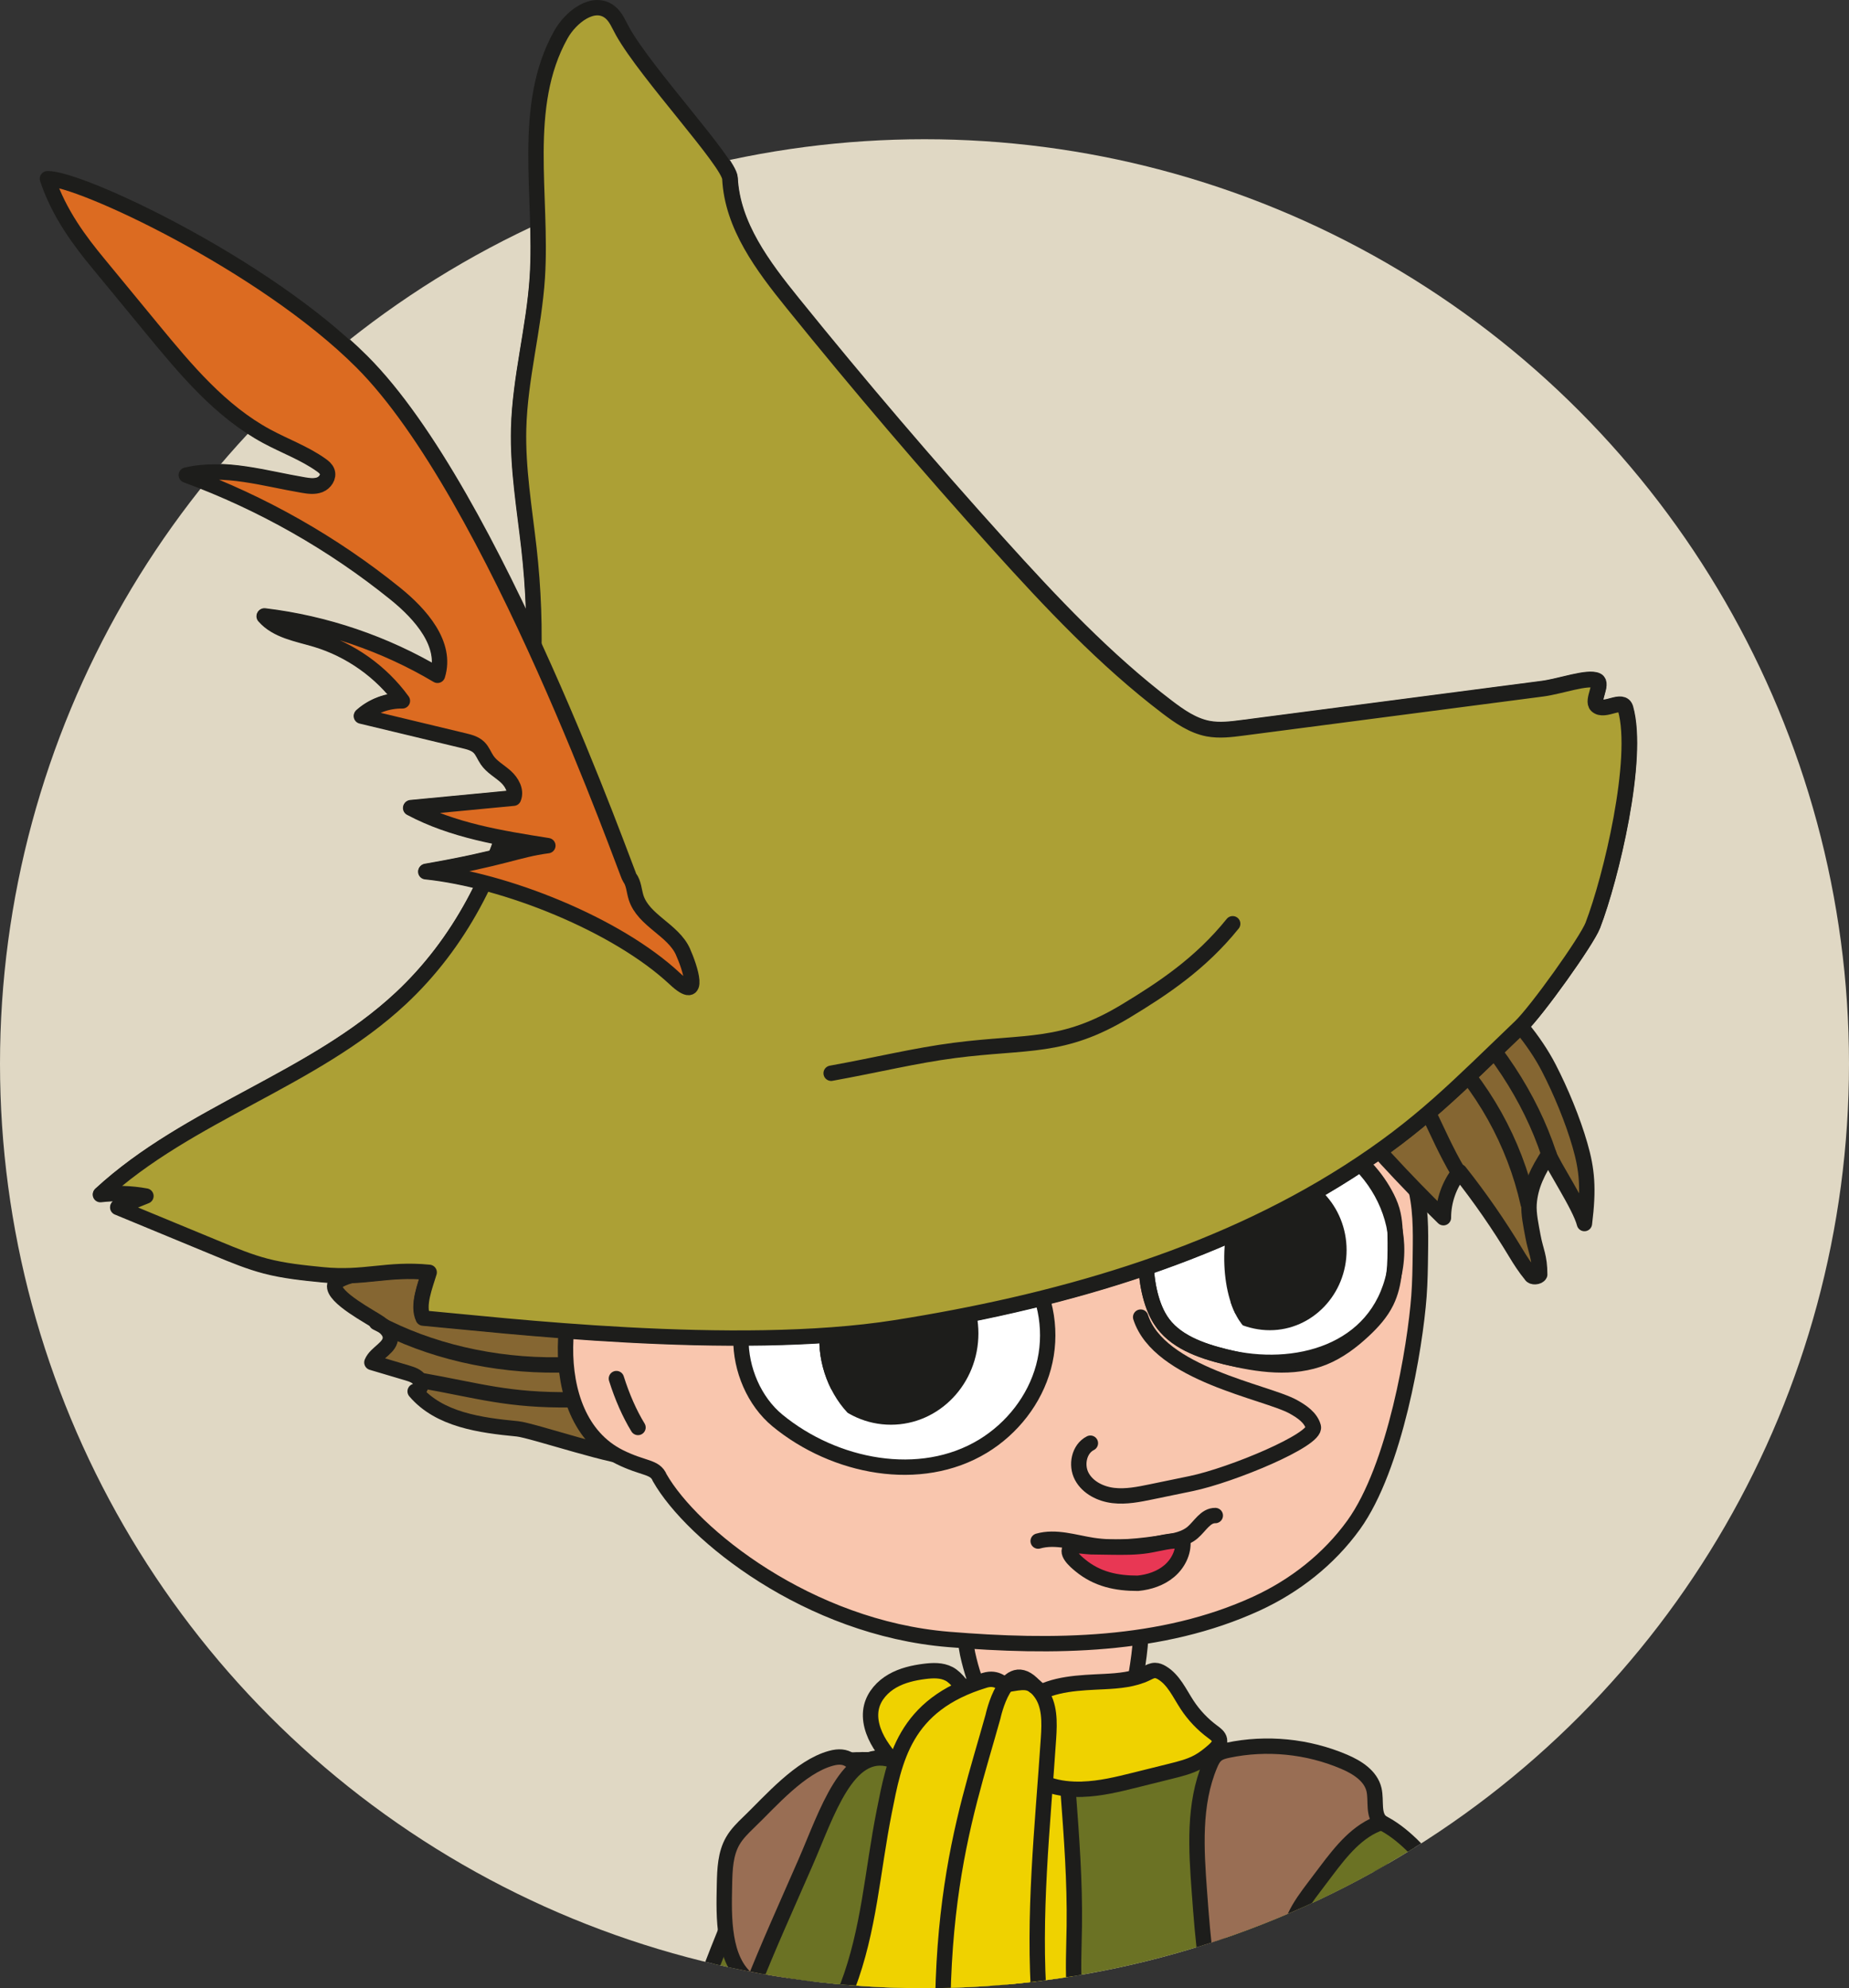 <?xml version="1.0" encoding="UTF-8"?>
<svg xmlns="http://www.w3.org/2000/svg" xmlns:xlink="http://www.w3.org/1999/xlink" id="b" viewBox="0 0 430.78 463.22">
  <rect x="0" y="0" width="430.78" height="463.22" fill="#333333" stroke="none"/>
  <defs>
    <style>.g{fill:#fff;}.h{clip-path:url(#e);}.h,.i,.j,.k,.l,.m{fill:none;}.n{fill:#aca035;}.o{fill:#f9c6ae;}.p{fill:#efd200;}.i{stroke-miterlimit:10;}.i,.m{stroke:#1d1d1b;stroke-width:3.58px;}.q{fill:#dc6b21;}.j{clip-path:url(#f);}.r{fill:#996e54;}.s{fill:#e83754;}.k{clip-path:url(#d);}.t{fill:#856632;}.u{fill:#e0d8c4;}.v{fill:#6b7224;}.m{stroke-linecap:round;stroke-linejoin:round;}.w{fill:#1d1d1b;}</style>
    <clipPath id="d">
      <circle class="l" cx="215.39" cy="247.83" r="215.39"></circle>
    </clipPath>
    <clipPath id="e">
      <path class="l" d="m201.89,295.47c-15.14,5.45-13.37,26.55-2.5,35.49,13.26,10.9,33.25,14.88,47.91,5.96,6.76-4.12,12.01-10.79,14.07-18.43,2.07-7.64.84-16.19-3.57-22.76-2.61-3.88-6.28-7.05-10.53-9-3.74-1.71-7.45-2.41-11.12-2.41-11.8,0-23.27,7.19-34.27,11.15"></path>
    </clipPath>
    <clipPath id="f">
      <path class="l" d="m313.55,262.42c-10.25.45-19.17,7.12-24.65,15.52-4.76,7.31-4.94,22.18-.31,29.53,3.19,5.06,9.38,7.22,15.19,8.65,16.18,4,35.36-.99,39.28-19.4,3.7-17.4-10.9-34.34-28.33-34.34-.39,0-.78,0-1.18.03"></path>
    </clipPath>
  </defs>
  <g id="c">
    <circle class="u" cx="215.39" cy="247.83" r="215.39"></circle>
    <g class="k">
      <path class="t" d="m88.47,308.31c1.14.8,2.38,1.79,2.48,3.18.16,2.52-3.36,3.61-4.31,5.94,2.75.82,5.5,1.63,8.25,2.45,1.1.33,2.3.72,2.91,1.7.61.97.06,2.64-1.08,2.58,5.62,6.62,15.18,7.91,23.83,8.74,3.46.33,24,7.32,27.38,6.54,3.67-.84,21.71-1.59,24.38-3.3,1.08-.7-20.99-15.06-21.03-16.35-.02-.66-.37-1.25-.73-1.8-9.24-14.26-25.11-19.3-40.89-22.79-6.54-1.45-12.42-.96-18.97.35-2.29.46-12.17,1.39-12.7,3.87-.6,2.82,8.59,7.54,10.48,8.88"></path>
      <path class="m" d="m88.47,308.31c1.14.8,2.38,1.79,2.48,3.18.16,2.52-3.36,3.61-4.31,5.94,2.75.82,5.5,1.63,8.25,2.45,1.1.33,2.3.72,2.91,1.7.61.97.06,2.64-1.08,2.58,5.62,6.62,15.18,7.91,23.83,8.74,3.46.33,24,7.32,27.38,6.54,3.67-.84,21.71-1.59,24.38-3.3,1.08-.7-20.99-15.06-21.03-16.35-.02-.66-.37-1.25-.73-1.8-9.24-14.26-25.11-19.3-40.89-22.79-6.54-1.45-12.42-.96-18.97.35-2.29.46-12.17,1.39-12.7,3.87-.6,2.82,8.59,7.54,10.48,8.88Z"></path>
      <path class="v" d="m200.81,410.01c-1.75,0-3.52.04-5.22.46-5.66,1.39-9.5,6.53-12.58,11.49-2,3.23-3.88,6.53-5.64,9.89-6.11,11.66-10.73,24.02-15.35,36.34-.78,2.08-1.56,4.17-2.34,6.25-1.54,4.12-3.13,8.33-5.94,11.71-1.21,1.46-2.66,2.78-3.37,4.54-.6,1.48-.62,3.11-.95,4.67-1.25,6.06-6.76,10.22-9.74,15.64-.89,1.63-1.56,3.38-2.55,4.95-1.03,1.66-2.39,3.08-3.74,4.5-6.48,6.81-12.96,13.61-19.45,20.42-2.51,2.64-5.05,5.3-8.08,7.31-1.06.71-2.17,1.33-3.24,2.03-1.02.67-1.99,1.42-2.99,2.12-4.83,3.37-10.42,5.63-16.24,6.56-.9.14-1.86.28-2.56.87-1.88,1.6-.27,4.7,1.64,6.27,4.22,3.45,9.81,5.17,15.25,4.7,1.63,4.54,3.25,9.09,4.88,13.63.52,1.45,1.08,2.96,2.21,4,2.09,1.93,5.32,1.64,8.17,1.53,4.54-.18,9.08.41,13.62.37,13.06-.1,25.67-5.38,36.38-12.84,10.71-7.46,19.75-17.05,28.49-26.75,4.84-5.37,9.63-10.82,13.72-16.79,8.61-12.56,13.89-27.04,19.08-41.35,4.57-12.6,9.18-25.33,10.89-38.62.82-6.36.96-12.81.43-19.21-.35-4.29-.24-12.26-2.71-15.9-5.43-8-23.62-8.8-32.09-8.81"></path>
      <path class="m" d="m200.81,410.01c-1.75,0-3.52.04-5.22.46-5.66,1.39-9.5,6.53-12.58,11.49-2,3.23-3.88,6.53-5.64,9.89-6.11,11.66-10.73,24.02-15.35,36.34-.78,2.08-1.56,4.17-2.34,6.25-1.54,4.12-3.13,8.33-5.94,11.71-1.21,1.46-2.66,2.78-3.37,4.54-.6,1.48-.62,3.11-.95,4.67-1.25,6.06-6.76,10.22-9.74,15.64-.89,1.63-1.56,3.38-2.55,4.95-1.03,1.66-2.39,3.08-3.74,4.5-6.48,6.81-12.96,13.61-19.45,20.42-2.51,2.64-5.05,5.3-8.08,7.31-1.06.71-2.17,1.33-3.24,2.03-1.02.67-1.99,1.42-2.99,2.12-4.83,3.37-10.42,5.63-16.24,6.56-.9.14-1.86.28-2.56.87-1.88,1.6-.27,4.7,1.64,6.27,4.22,3.45,9.81,5.17,15.25,4.7,1.63,4.54,3.25,9.09,4.88,13.63.52,1.45,1.08,2.96,2.21,4,2.09,1.93,5.32,1.64,8.17,1.53,4.54-.18,9.08.41,13.62.37,13.06-.1,25.67-5.38,36.38-12.84,10.71-7.46,19.75-17.05,28.49-26.75,4.84-5.37,9.63-10.82,13.72-16.79,8.61-12.56,13.89-27.04,19.08-41.35,4.57-12.6,9.18-25.33,10.89-38.62.82-6.36.96-12.81.43-19.21-.35-4.29-.24-12.26-2.71-15.9-5.43-8-23.62-8.8-32.09-8.81Z"></path>
      <path class="r" d="m174.45,424.55c-1.38,1.34-2.78,2.71-3.74,4.38-1.72,2.99-1.84,6.6-1.92,10.05-.09,4.13-.19,8.3.49,12.38.63,3.85,2.11,7.81,5.26,10.12,3.84,2.81,9.76,2.23,12.97-1.29,2.05-2.25,2.93-5.29,4.22-8.06,3.1-6.69,8.98-12.76,8.32-20.1-.16-1.75-.7-3.55-.17-5.22.4-1.27,1.36-2.28,2-3.44,1.62-2.95.67-6.67-.88-9.47-1.97-3.57-3.63-5.28-7.41-4.24-7.16,1.96-14,9.92-19.13,14.9"></path>
      <path class="i" d="m174.45,424.55c-1.38,1.34-2.78,2.71-3.74,4.38-1.72,2.99-1.84,6.6-1.92,10.05-.09,4.13-.19,8.3.49,12.38.63,3.85,2.11,7.81,5.26,10.12,3.84,2.81,9.76,2.23,12.97-1.29,2.05-2.25,2.93-5.29,4.22-8.06,3.1-6.69,8.98-12.76,8.32-20.1-.16-1.75-.7-3.55-.17-5.22.4-1.27,1.36-2.28,2-3.44,1.62-2.95.67-6.67-.88-9.47-1.97-3.57-3.63-5.28-7.41-4.24-7.16,1.96-14,9.92-19.13,14.9Z"></path>
      <path class="v" d="m207.67,410.01c-10.22-3.25-15.04,12.57-20.02,23.97-4.29,9.83-8.56,19.2-12.5,29.17-4.16,10.52-8.33,21.11-10.69,32.17-2.31,10.87-2.85,22.08-5.52,32.86-4.71,19.01-15.79,35.71-26.21,52.3-16.32,25.98-31.49,52.69-45.52,79.97-2.77,5.39-9.51,12.61-7.19,18.21,1.71,4.13,9.85,5.85,14.14,7.07,4.3,1.23,8.82,1.29,13.26,1.79,11.91,1.36,23.42,6.03,32.9,13.36,2.09,1.62,4.14,3.39,6.59,4.37,5.93,2.37,13.51-1.14,15.53-7.21,0,5.34,6.43,7.91,11.65,9.06,2.88.64,5.77,1.27,8.65,1.91,6.54,1.44,14.53,7.37,20.76,9.83,3.19,1.26,6.35,2.62,9.65,3.55,5.37,1.51,10.99,1.85,16.56,2.18l14.83,2.48c10.16-.17,20.32-.34,30.48-.51,2.66-.04,5.43-.11,7.81-1.32,1.88-.96,3.76-2.66,5.8-2.08,1.01.29,1.77,1.09,2.69,1.58,3.09,1.65,6.72-.48,9.99-1.72,9.2-3.49,19.34.24,28.89,2.62,23.9,5.94,49.92,2.93,71.84-8.32.68-.35,1.4-.75,1.74-1.43.34-.69.22-1.51.09-2.27-.94-5.51-1.89-11.03-2.83-16.54,2.41,1.54,5.24,2.41,8.1,2.49,1.8-2.53,2.36-5.91,1.47-8.89,6,4.06,14.18,7.59,20.57,4.19,8.5-4.52,14.42-9.76,14.03-15.92-.18-2.76-6.77-5.76-8.53-7.9-30.06-36.5-63.52-70.18-99.82-100.47-9.62-8.03-20.19-17.11-21.65-29.56-1.58-13.42,8.11-25.73,8.99-39.22,1.11-17,2.26-78.98-11.74-88.68-22.69-15.72-51.97,8.9-78.1,0l-26.68-3.1Z"></path>
      <path class="m" d="m207.67,410.01c-10.22-3.25-15.04,12.57-20.02,23.97-4.29,9.83-8.56,19.2-12.5,29.17-4.16,10.52-8.33,21.11-10.69,32.17-2.31,10.87-2.85,22.08-5.52,32.86-4.71,19.01-15.79,35.71-26.21,52.3-16.32,25.98-31.49,52.69-45.52,79.97-2.77,5.39-9.51,12.61-7.19,18.21,1.71,4.13,9.85,5.85,14.14,7.07,4.3,1.23,8.82,1.29,13.26,1.79,11.91,1.36,23.42,6.03,32.9,13.36,2.09,1.62,4.14,3.39,6.59,4.37,5.93,2.37,13.51-1.14,15.53-7.21,0,5.34,6.43,7.91,11.65,9.06,2.88.64,5.77,1.27,8.65,1.91,6.54,1.44,14.53,7.37,20.76,9.83,3.19,1.26,6.35,2.62,9.65,3.55,5.37,1.51,10.99,1.85,16.56,2.18l14.83,2.48c10.16-.17,20.32-.34,30.48-.51,2.66-.04,5.43-.11,7.81-1.32,1.88-.96,3.76-2.66,5.8-2.08,1.01.29,1.77,1.09,2.69,1.58,3.09,1.65,6.72-.48,9.99-1.72,9.2-3.49,19.34.24,28.89,2.62,23.9,5.94,49.92,2.93,71.84-8.32.68-.35,1.4-.75,1.74-1.43.34-.69.22-1.51.09-2.27-.94-5.51-1.89-11.03-2.83-16.54,2.41,1.54,5.24,2.41,8.1,2.49,1.8-2.53,2.36-5.91,1.47-8.89,6,4.06,14.18,7.59,20.57,4.19,8.5-4.52,14.42-9.76,14.03-15.92-.18-2.76-6.77-5.76-8.53-7.9-30.06-36.5-63.52-70.18-99.82-100.47-9.62-8.03-20.19-17.11-21.65-29.56-1.58-13.42,8.11-25.73,8.99-39.22,1.11-17,2.26-78.98-11.74-88.68-22.69-15.72-51.97,8.9-78.1,0l-26.68-3.1Z"></path>
      <path class="o" d="m263.04,399.94c-10.67-1.39-21.43-2.18-32.19-2.36-2.81-2.88-4.1-6.89-5.08-10.8-.95-3.8-1.55-8.29,1.05-11.22,2.03-2.28,5.33-2.81,8.37-3.1,4.82-.46,9.66-.68,14.5-.65,3.08.02,11.73-1,14.3,1.02,4.39,3.45-.39,21.72-.95,27.11"></path>
      <path class="m" d="m263.04,399.94c-10.67-1.39-21.43-2.18-32.19-2.36-2.81-2.88-4.1-6.89-5.08-10.8-.95-3.8-1.55-8.29,1.05-11.22,2.03-2.28,5.33-2.81,8.37-3.1,4.82-.46,9.66-.68,14.5-.65,3.08.02,11.73-1,14.3,1.02,4.39,3.45-.39,21.72-.95,27.11Z"></path>
      <path class="o" d="m321.03,250.32c-.11-6.2-.22-12.39-.33-18.59-.03-1.99-.08-4.01-.71-5.89-.87-2.55-2.78-4.64-4.97-6.2-6.91-4.93-16.1-4.91-24.56-4.15-46.45,4.15-90.11,24.57-128.94,50.39-8.66,5.76-12.45,11.88-19.21,19.78-6.76,7.9-10.45,17.81-10.56,28.2-.11,10.4,3.29,20.96,12.59,25.6,5.64,2.81,8.27,2.15,9.37,4.85,7.55,13.22,34.6,34.97,67.29,37.65,24.25,1.99,49.63,1.8,71.74-8.35,8.94-4.11,16.87-10.34,22.63-18.32,9.69-13.44,14.34-41.49,15.22-53.32.24-3.26.29-6.54.33-9.81.08-5.58.14-11.26-1.42-16.62l-8.48-25.19Z"></path>
      <path class="i" d="m321.03,250.32c-.11-6.2-.22-12.39-.33-18.59-.03-1.99-.08-4.01-.71-5.89-.87-2.55-2.78-4.64-4.97-6.2-6.91-4.93-16.1-4.91-24.56-4.15-46.45,4.15-90.11,24.57-128.94,50.39-8.66,5.76-12.45,11.88-19.21,19.78-6.76,7.9-10.45,17.81-10.56,28.2-.11,10.4,3.29,20.96,12.59,25.6,5.64,2.81,8.27,2.15,9.37,4.85,7.55,13.22,34.6,34.97,67.29,37.65,24.25,1.99,49.63,1.8,71.74-8.35,8.94-4.11,16.87-10.34,22.63-18.32,9.69-13.44,14.34-41.49,15.22-53.32.24-3.26.29-6.54.33-9.81.08-5.58.14-11.26-1.42-16.62l-8.48-25.19Z"></path>
      <path class="g" d="m270.34,307.47c3.19,5.06,9.38,7.22,15.19,8.65,7.53,1.86,15.69,3.05,22.88.14,3.48-1.41,6.53-3.71,9.27-6.27,2.09-1.95,4.05-4.11,5.31-6.68,2.06-4.19,2.08-9.06,2.07-13.73-.01-2.56-.03-5.15-.74-7.6-.39-1.34-.98-2.61-1.65-3.83-5.33-9.72-16.3-16.22-27.37-15.73-10.25.45-19.17,7.12-24.65,15.52-4.76,7.31-4.94,22.18-.31,29.53"></path>
      <path class="m" d="m270.34,307.47c3.19,5.06,9.38,7.22,15.19,8.65,7.53,1.86,15.69,3.05,22.88.14,3.48-1.41,6.53-3.71,9.27-6.27,2.09-1.95,4.05-4.11,5.31-6.68,2.06-4.19,2.08-9.06,2.07-13.73-.01-2.56-.03-5.15-.74-7.6-.39-1.34-.98-2.61-1.65-3.83-5.33-9.72-16.3-16.22-27.37-15.73-10.25.45-19.17,7.12-24.65,15.52-4.76,7.31-4.94,22.18-.31,29.53Z"></path>
      <path class="g" d="m181.14,330.96c13.26,10.9,33.25,14.88,47.91,5.96,6.76-4.12,12.01-10.79,14.07-18.43,2.07-7.64.84-16.19-3.57-22.76-2.61-3.88-6.28-7.05-10.53-9-15.72-7.21-30.96,3.54-45.39,8.74-15.14,5.45-13.37,26.55-2.49,35.49"></path>
      <path class="m" d="m181.14,330.96c13.26,10.9,33.25,14.88,47.91,5.96,6.76-4.12,12.01-10.79,14.07-18.43,2.07-7.64.84-16.19-3.57-22.76-2.61-3.88-6.28-7.05-10.53-9-15.72-7.21-30.96,3.54-45.39,8.74-15.14,5.45-13.37,26.55-2.49,35.49Z"></path>
      <path class="m" d="m241.87,359.05c4.09-1.17,8.4.33,12.61.99,5.58.86,11.29.19,16.87-.67,2.31-.36,4.73-.8,6.51-2.32,1.72-1.47,3.01-3.99,5.28-3.95m-17.39-46.23c4.28,13.31,29.23,17.37,35.58,20.9,1.97,1.1,4.05,2.49,4.65,4.66.82,3-19.05,11.27-28.45,13.22-3.1.64-6.19,1.28-9.29,1.92-2.91.6-5.89,1.21-8.85.86-2.96-.35-5.94-1.82-7.35-4.44-1.41-2.62-.66-6.42,2-7.75"></path>
      <path class="s" d="m265.1,368.88c2.65-.26,5.29-1.13,7.32-2.85,2.03-1.72,3.37-4.35,3.16-7-2.76-.28-5.49.61-8.23,1.05-2.8.44-5.65.41-8.48.37-1.58-.02-3.15-.04-4.73-.07-1.01-.01-3.36-.49-4.26-.04-2.17,1.07.77,3.51,1.79,4.35,3.96,3.27,8.44,4.19,13.43,4.19"></path>
      <path class="m" d="m265.1,368.88c2.65-.26,5.29-1.13,7.32-2.85,2.03-1.72,3.37-4.35,3.16-7-2.76-.28-5.49.61-8.23,1.05-2.8.44-5.65.41-8.48.37-1.58-.02-3.15-.04-4.73-.07-1.01-.01-3.36-.49-4.26-.04-2.17,1.07.77,3.51,1.79,4.35,3.96,3.27,8.44,4.19,13.43,4.19Z"></path>
      <path class="t" d="m347.49,230.84c4.9,6.03,9.81,11.1,13.37,18.01,2.79,5.41,5.56,12.09,7.24,17.94,1.64,5.68,2.07,10,1.04,18.28-1.04-4.14-7.45-13.6-8.3-16.19-2.52,3.88-4.32,7.39-4.6,11.64-.15,2.28.47,5.11.92,7.56.63,3.41,1.56,4.65,1.56,8.86-.29.61-1.77.73-2.03.11-1.35-1.63-2.56-3.51-3.5-5.08-3.97-6.6-8.36-12.94-13.14-18.98-2.42,3.01-3.77,6.86-3.76,10.72-9.07-8.85-17.67-18.19-25.73-27.97-.3-9.14,5.48-18.19,13.9-21.76,8.42-3.57,23.02-3.14,23.02-3.14"></path>
      <path class="m" d="m347.49,230.84c4.9,6.03,9.81,11.1,13.37,18.01,2.79,5.41,5.56,12.09,7.24,17.94,1.64,5.68,2.07,10,1.04,18.28-1.04-4.14-7.45-13.6-8.3-16.19-2.52,3.88-4.32,7.39-4.6,11.64-.15,2.28.47,5.11.92,7.56.63,3.41,1.56,4.65,1.56,8.86-.29.61-1.77.73-2.03.11-1.35-1.63-2.56-3.51-3.5-5.08-3.97-6.6-8.36-12.94-13.14-18.98-2.42,3.01-3.77,6.86-3.76,10.72-9.07-8.85-17.67-18.19-25.73-27.97-.3-9.14,5.48-18.19,13.9-21.76,8.42-3.57,23.02-3.14,23.02-3.14Z"></path>
      <path class="p" d="m221.11,389.99c-1.72-.91-3.77-.82-5.7-.58-2.61.33-5.23.93-7.51,2.24-2.28,1.31-4.2,3.41-4.84,5.96-.75,3,.34,6.19,1.98,8.81,1.64,2.62,3.82,4.87,5.58,7.42.33.48.68,1,1.21,1.25.66.31,1.44.13,2.15-.06,5.38-1.45,13.96-4.03,14.54-10.81.34-3.92-3.93-12.4-7.4-14.23"></path>
      <path class="m" d="m221.11,389.99c-1.72-.91-3.77-.82-5.7-.58-2.61.33-5.23.93-7.51,2.24-2.28,1.31-4.2,3.41-4.84,5.96-.75,3,.34,6.19,1.98,8.81,1.64,2.62,3.82,4.87,5.58,7.42.33.48.68,1,1.21,1.25.66.31,1.44.13,2.15-.06,5.38-1.45,13.96-4.03,14.54-10.81.34-3.92-3.93-12.4-7.4-14.23Z"></path>
      <path class="p" d="m251.02,479.98c-.3-3.01.01-6.05-.1-9.07-.08-2.19-.39-4.37-.57-6.56-.43-5.19-.13-10.42-.06-15.63.14-10.33-.63-20.65-1.4-30.95-.1-1.33-.25-2.78-1.16-3.75-1.79-1.91-5.26-.52-6.45,1.81-1.2,2.33-.95,5.1-1.11,7.71-.37,5.93-2.97,11.45-4.55,17.18-2.12,7.68-2.4,15.74-2.67,23.71-.26,7.66-.5,15.48,1.65,22.84,2.08,7.13,6.39,13.94,5.77,21.34-.93,11,15.12,18.78,19.4,6.2,4.1-12.04-7.58-23.22-8.74-34.81"></path>
      <path class="m" d="m251.02,479.98c-.3-3.01.01-6.05-.1-9.07-.08-2.19-.39-4.37-.57-6.56-.43-5.19-.13-10.42-.06-15.63.14-10.33-.63-20.65-1.4-30.95-.1-1.33-.25-2.78-1.16-3.75-1.79-1.91-5.26-.52-6.45,1.81-1.2,2.33-.95,5.1-1.11,7.71-.37,5.93-2.97,11.45-4.55,17.18-2.12,7.68-2.4,15.74-2.67,23.71-.26,7.66-.5,15.48,1.65,22.84,2.08,7.13,6.39,13.94,5.77,21.34-.93,11,15.12,18.78,19.4,6.2,4.1-12.04-7.58-23.22-8.74-34.81Z"></path>
      <path class="p" d="m252.17,416.86c4.15-.12,8.22-1.12,12.25-2.12,2.8-.69,5.6-1.39,8.4-2.09,2.17-.54,4.37-1.09,6.34-2.16,1.31-.71,2.48-1.65,3.6-2.63.75-.66,1.54-1.52,1.36-2.5-.14-.81-.89-1.35-1.55-1.84-2.36-1.73-4.41-3.89-6.02-6.35-1.75-2.67-3.11-5.82-5.85-7.45-.49-.29-1.04-.53-1.61-.53-.7,0-1.33.36-1.96.67-3.02,1.46-6.46,1.75-9.81,1.92-5.77.29-11.9.39-16.74,3.54-6.01,3.92-6.57,10.67-2.38,16.14,3.35,4.37,8.52,5.56,13.97,5.41"></path>
      <path class="m" d="m252.17,416.86c4.15-.12,8.22-1.12,12.25-2.12,2.8-.69,5.6-1.39,8.4-2.09,2.17-.54,4.37-1.09,6.34-2.16,1.31-.71,2.48-1.65,3.6-2.63.75-.66,1.54-1.52,1.36-2.5-.14-.81-.89-1.35-1.55-1.84-2.36-1.73-4.41-3.89-6.02-6.35-1.75-2.67-3.11-5.82-5.85-7.45-.49-.29-1.04-.53-1.61-.53-.7,0-1.33.36-1.96.67-3.02,1.46-6.46,1.75-9.81,1.92-5.77.29-11.9.39-16.74,3.54-6.01,3.92-6.57,10.67-2.38,16.14,3.35,4.37,8.52,5.56,13.97,5.41Z"></path>
      <path class="m" d="m325.39,247.11c6.13,7.12,8.8,16.55,14.29,25.88m-206.31,53.14c-15.12.19-21.61-2.09-35.58-4.56m32.27-3.56c-15.12.19-30.05-3.3-42.35-9.88m249.27-75.6c11.08,10.29,19.5,23.1,23.87,36.35m-25.99-26.31c10.54,10.25,18,23.6,21.17,37.87"></path>
      <path class="v" d="m347.2,450.22c11.51,9.74,21.3,21.42,29.5,34.07,2.48,3.83,4.83,7.76,7.02,11.76,1.58,2.88,3.09,5.82,4.34,8.86,4.67,11.38,5.59,24.26,2.58,36.18-1.4,5.55.74,7.09-4.29,9.81-5.23,2.82-30.74,2.77-36.55,1.53-15.67-3.36-36.38-13.48-39.34-15.45-2.96-1.98-9.19-3.33-10.1-6.78-.36-1.38-.56-5.33,2.29-5.43,11.87-.43,16.81-5.22,19.22-12.02.26-.73,1.5-5.36-1.23-7.97-2.54-2.43-5.09-4.85-7.64-7.28-1.02-.97-2.04-1.94-3.06-2.91-7.42-7.06-14.94-14.25-19.99-23.16-5.53-9.77-13.87-42.05,2.44-46.99,8.22-2.49,22.34-3.33,29.47.17,9.65,4.75,17.11,18.67,25.33,25.61"></path>
      <path class="m" d="m347.2,450.22c11.51,9.74,21.3,21.42,29.5,34.07,2.48,3.83,4.83,7.76,7.02,11.76,1.58,2.88,3.09,5.82,4.34,8.86,4.67,11.38,5.59,24.26,2.58,36.18-1.4,5.55.74,7.09-4.29,9.81-5.23,2.82-30.74,2.77-36.55,1.53-15.67-3.36-36.38-13.48-39.34-15.45-2.96-1.98-9.19-3.33-10.1-6.78-.36-1.38-.56-5.33,2.29-5.43,11.87-.43,16.81-5.22,19.22-12.02.26-.73,1.5-5.36-1.23-7.97-2.54-2.43-5.09-4.85-7.64-7.28-1.02-.97-2.04-1.94-3.06-2.91-7.42-7.06-14.94-14.25-19.99-23.16-5.53-9.77-13.87-42.05,2.44-46.99,8.22-2.49,22.34-3.33,29.47.17,9.65,4.75,17.11,18.67,25.33,25.61Z"></path>
      <path class="p" d="m205.99,422.19c-2.72,13.66-3.49,27.47-8.53,40.65-1.91,5.01-4.44,9.75-6.4,14.74-1.9,4.83-2.2,10.52-4.58,15.09-1.42,2.75-3.78,4.87-5.78,7.23-2,2.36-3.74,5.26-3.5,8.34.73,9.19,11.18,1.57,15.43,6.44,1.8,2.06,2.87,4.65,4.42,6.91,1.55,2.25,3.89,4.29,6.62,4.27,1.68-.01,3.36-.81,5-.44,1.88.43,3.2,2.3,5.1,2.65,1.52.28,3.02-.47,4.48-.98,5.71-2,11.06.3,16.33,2.42,5.08,2.04,11.19,3.66,15.74.62.6-.4,1.18-.91,1.42-1.59.25-.7.1-1.47-.04-2.2-3.85-19.35-8-39.38-9.52-59.33-1.58-20.67.73-41.41,2.1-62.03.24-3.7.36-7.76-1.88-10.72-2.28-3.02-4.16-2.37-7.89-1.77-.93.15-2.05-1.92-5.1-1-18.87,5.7-21,18.56-23.42,30.69"></path>
      <path class="m" d="m205.99,422.19c-2.72,13.66-3.49,27.47-8.53,40.65-1.91,5.01-4.44,9.75-6.4,14.74-1.9,4.83-2.2,10.52-4.58,15.09-1.42,2.75-3.78,4.87-5.78,7.23-2,2.36-3.74,5.26-3.5,8.34.73,9.19,11.18,1.57,15.43,6.44,1.8,2.06,2.87,4.65,4.42,6.91,1.55,2.25,3.89,4.29,6.62,4.27,1.68-.01,3.36-.81,5-.44,1.88.43,3.2,2.3,5.1,2.65,1.52.28,3.02-.47,4.48-.98,5.71-2,11.06.3,16.33,2.42,5.08,2.04,11.19,3.66,15.74.62.6-.4,1.18-.91,1.42-1.59.25-.7.1-1.47-.04-2.2-3.85-19.35-8-39.38-9.52-59.33-1.58-20.67.73-41.41,2.1-62.03.24-3.7.36-7.76-1.88-10.72-2.28-3.02-4.16-2.37-7.89-1.77-.93.15-2.05-1.92-5.1-1-18.87,5.7-21,18.56-23.42,30.69Z"></path>
      <path class="r" d="m299.45,455.93c.24-3.21.86-6.42,2.22-9.33,1.19-2.58,2.92-4.87,4.63-7.13.89-1.18,1.79-2.36,2.68-3.55,3.51-4.64,7.36-9.53,12.9-11.32-2.12-1.67-1.15-5.03-1.77-7.65-.76-3.22-3.94-5.21-6.98-6.5-8.47-3.61-18.04-4.56-27.05-2.67-.95.2-1.94.45-2.68,1.07-.71.59-1.13,1.46-1.49,2.31-3.88,9.23-3.21,19.65-2.47,29.63.83,11.26,1.7,22.67,5.47,33.31,2.34,6.6,5.76,12.77,9.17,18.89,1.05,1.9,2.19,3.88,4.05,5,3.6,2.16,8.5-.02,9.48-4.08.81-3.35-1.68-6.88-2.82-9.93-3.35-8.93-6.04-18.42-5.33-28.05"></path>
      <path class="i" d="m299.45,455.93c.24-3.21.86-6.42,2.22-9.33,1.19-2.58,2.92-4.87,4.63-7.13.89-1.18,1.79-2.36,2.68-3.55,3.51-4.64,7.36-9.53,12.9-11.32-2.12-1.67-1.15-5.03-1.77-7.65-.76-3.22-3.94-5.21-6.98-6.5-8.47-3.61-18.04-4.56-27.05-2.67-.95.2-1.94.45-2.68,1.07-.71.59-1.13,1.46-1.49,2.31-3.88,9.23-3.21,19.65-2.47,29.63.83,11.26,1.7,22.67,5.47,33.31,2.34,6.6,5.76,12.77,9.17,18.89,1.05,1.9,2.19,3.88,4.05,5,3.6,2.16,8.5-.02,9.48-4.08.81-3.35-1.68-6.88-2.82-9.93-3.35-8.93-6.04-18.42-5.33-28.05Z"></path>
      <g class="h">
        <path class="w" d="m226.16,310.67c0,10.76-8.33,19.48-18.6,19.48s-18.6-8.72-18.6-19.48,8.33-19.48,18.6-19.48,18.6,8.72,18.6,19.48"></path>
        <path class="m" d="m226.16,310.67c0,10.76-8.33,19.48-18.6,19.48s-18.6-8.72-18.6-19.48,8.33-19.48,18.6-19.48,18.6,8.72,18.6,19.48Z"></path>
      </g>
      <g class="j">
        <path class="w" d="m311.94,291.27c0,9.31-7.21,16.86-16.1,16.86s-17.3-7.55-17.3-16.86,8.4-16.86,17.3-16.86,16.1,7.55,16.1,16.86"></path>
        <path class="m" d="m311.94,291.27c0,9.31-7.21,16.86-16.1,16.86s-17.3-7.55-17.3-16.86,8.4-16.86,17.3-16.86,16.1,7.55,16.1,16.86Z"></path>
      </g>
      <path class="i" d="m270.34,307.47c3.19,5.06,9.38,7.22,15.19,8.65,16.18,4,35.36-.99,39.28-19.4,3.79-17.79-11.56-35.1-29.51-34.31-10.25.45-19.17,7.12-24.65,15.52-4.76,7.31-4.94,22.18-.31,29.53Z"></path>
      <path class="n" d="m371.14,215.52c-1.41,3.66-13.09,19.99-16.84,23.57-14.63,13.98-23.1,23-40.14,33.9-31.33,20.04-68.77,30.46-105.5,36.26-37.32,5.89-92.5-.69-110-2.25-1.41-2.97.46-7.52,1.4-10.66-9.78-.98-15.1,1.55-24.89.56-4.43-.44-8.88-.89-13.18-2.01-3.8-.99-7.44-2.49-11.06-3.99-1.71-.71-3.42-1.41-5.13-2.12-6.1-2.52-12.2-5.04-18.3-7.57l6.57-2.65c-3.49-.64-7.08-.75-10.61-.33,20.54-18.93,49.55-26.62,69.97-45.69,27.57-25.76,34.1-67.43,29.87-104.92-1.05-9.27-2.64-18.54-2.4-27.86.31-11.83,3.59-23.4,4.35-35.2,1.23-19.14-3.87-39.85,5.49-56.59,2.33-4.16,7.6-8.19,11.38-5.29,1.47,1.13,2.13,2.97,3.04,4.58,5.55,9.88,24.76,30.42,24.95,34.23.54,11.03,7.68,20.5,14.62,29.09,15.47,19.15,31.46,37.88,47.95,56.16,12.21,13.53,24.76,26.89,39.27,37.93,2.88,2.19,5.96,4.34,9.51,5.03,2.67.51,5.42.16,8.11-.19,23.3-3.04,46.59-6.08,69.89-9.12,4.05-.53,10.55-2.9,12.61-1.86,1.47.74-1.24,4.61,0,5.77,1.82,1.71,5.95-1.88,6.69.75,3.3,11.7-3.41,39.53-7.62,50.47"></path>
      <path class="m" d="m371.14,215.52c-1.41,3.66-13.09,19.99-16.84,23.57-14.63,13.98-23.1,23-40.14,33.9-31.33,20.04-68.77,30.46-105.5,36.26-37.32,5.89-92.5-.69-110-2.25-1.41-2.97.46-7.52,1.4-10.66-9.78-.98-15.1,1.55-24.89.56-4.43-.44-8.88-.89-13.18-2.01-3.8-.99-7.44-2.49-11.06-3.99-1.71-.71-3.42-1.41-5.13-2.12-6.1-2.52-12.2-5.04-18.3-7.57l6.57-2.65c-3.49-.64-7.08-.75-10.61-.33,20.54-18.93,49.55-26.62,69.97-45.69,27.57-25.76,34.1-67.43,29.87-104.92-1.05-9.27-2.64-18.54-2.4-27.86.31-11.83,3.59-23.4,4.35-35.2,1.23-19.14-3.87-39.85,5.49-56.59,2.33-4.16,7.6-8.19,11.38-5.29,1.47,1.13,2.13,2.97,3.04,4.58,5.55,9.88,24.76,30.42,24.95,34.23.54,11.03,7.68,20.5,14.62,29.09,15.47,19.15,31.46,37.88,47.95,56.16,12.21,13.53,24.76,26.89,39.27,37.93,2.88,2.19,5.96,4.34,9.51,5.03,2.67.51,5.42.16,8.11-.19,23.3-3.04,46.59-6.08,69.89-9.12,4.05-.53,10.55-2.9,12.61-1.86,1.47.74-1.24,4.61,0,5.77,1.82,1.71,5.95-1.88,6.69.75,3.3,11.7-3.41,39.53-7.62,50.47Z"></path>
      <path class="q" d="m159.2,221.64c-2.31-5.14-9.2-7.26-10.92-12.63-.5-1.57-.52-3.35-1.52-4.66-.64-.84-31.55-89.27-62.4-120.12C61.52,61.39,18.34,41.26,11.13,41.54c2.72,8.21,7.71,14.71,11.78,19.65,4.21,5.11,8.42,10.23,12.63,15.34,7.81,9.48,15.9,19.21,26.72,25.04,4.19,2.26,8.73,3.9,12.61,6.65.59.41,1.18.89,1.43,1.56.45,1.23-.5,2.61-1.72,3.1-1.22.48-2.58.3-3.87.08-9.05-1.52-18.28-4.46-27.23-2.37,17.61,6.49,34.15,15.87,48.74,27.66,5.9,4.77,12.05,11.75,9.79,18.99-12.31-7.32-26.17-12.04-40.39-13.75,2.93,3.37,7.78,4.11,12.06,5.39,8.03,2.41,15.23,7.52,20.15,14.31-3.48-.06-6.96,1.23-9.56,3.55,7.95,1.91,15.91,3.82,23.86,5.73,1.26.3,2.59.64,3.53,1.55.85.83,1.24,2.01,1.92,2.99,1.09,1.58,2.86,2.52,4.29,3.8,1.43,1.28,2.58,3.29,1.85,5.06-7.99.76-15.98,1.53-23.97,2.29,9.79,5.23,21,7.03,31.97,8.76-7.31.97-10.02,2.88-28.45,6.08,18.48,1.92,44.5,12.27,58.07,24.96,6.37,5.95,3.43-2.81,1.85-6.32"></path>
      <path class="m" d="m159.2,221.64c-2.31-5.14-9.2-7.26-10.92-12.63-.5-1.57-.52-3.35-1.52-4.66-.64-.84-31.55-89.27-62.4-120.12C61.52,61.39,18.34,41.26,11.13,41.54c2.72,8.21,7.71,14.71,11.78,19.65,4.21,5.11,8.42,10.23,12.63,15.34,7.81,9.48,15.9,19.21,26.72,25.04,4.19,2.26,8.73,3.9,12.61,6.65.59.41,1.18.89,1.43,1.56.45,1.23-.5,2.61-1.72,3.1-1.22.48-2.58.3-3.87.08-9.05-1.52-18.28-4.46-27.23-2.37,17.61,6.49,34.15,15.87,48.74,27.66,5.9,4.77,12.05,11.75,9.79,18.99-12.31-7.32-26.17-12.04-40.39-13.75,2.93,3.37,7.78,4.11,12.06,5.39,8.03,2.41,15.23,7.52,20.15,14.31-3.48-.06-6.96,1.23-9.56,3.55,7.95,1.91,15.91,3.82,23.86,5.73,1.26.3,2.59.64,3.53,1.55.85.83,1.24,2.01,1.92,2.99,1.09,1.58,2.86,2.52,4.29,3.8,1.43,1.28,2.58,3.29,1.85,5.06-7.99.76-15.98,1.53-23.97,2.29,9.79,5.23,21,7.03,31.97,8.76-7.31.97-10.02,2.88-28.45,6.08,18.48,1.92,44.5,12.27,58.07,24.96,6.37,5.95,3.43-2.81,1.85-6.32Z"></path>
      <path class="m" d="m223.09,517c-8.96-66.05,1.49-92.73,8.26-117.06,0,0,3.07-14.44,9.65-7.09m46.33,234.17c8.69,23.71,23.58,45.12,42.78,61.51m-9.83-185.43c15.58,5.6,30.23-1.55,42.67,5.84m-219.34-187.75c1.34,4.26,3.06,8.17,5.03,11.39m209.37,485.86c5.66,1.19,11.8.44,17.4-2.13m-18.97-9.44c5.66,1.19,11.8.44,17.4-2.13m-21.54-8.9c5.66,1.19,11.8.44,17.4-2.13m-220.15,7.38c4.71,3.36,10.63,5.13,16.8,5.01m-13.6-16.24c4.71,3.36,10.63,5.13,16.8,5.01m-11.6-16.24c4.71,3.36,10.63,5.13,16.8,5.01m138.3-145.48c3.38,9.41,9.59,17.78,17.61,23.75m-169.51-66.6c-3.24,10.27-5.12,20.97-5.59,31.72m131.69-411.9c-7.47,9.27-16.18,15.06-24.9,20.33-14.72,8.9-22.87,6.98-39.93,9.18-9.11,1.18-17.78,3.34-28.72,5.32"></path>
    </g>
    <path class="n" d="m371.07,215.62c-1.41,3.66-13.09,19.99-16.84,23.57-14.63,13.98-23.1,23-40.14,33.9-31.33,20.04-68.77,30.46-105.5,36.26-37.32,5.89-92.5-.69-110-2.25-1.41-2.97.46-7.52,1.4-10.66-9.78-.98-15.1,1.55-24.89.56-4.43-.44-8.88-.89-13.18-2.01-3.8-.99-7.44-2.49-11.06-3.99-1.71-.71-3.42-1.41-5.13-2.12-6.1-2.52-12.2-5.04-18.3-7.57,2.19-.88,4.38-1.77,6.57-2.65-3.49-.64-7.08-.75-10.61-.33,20.54-18.93,49.55-26.62,69.97-45.69,27.57-25.76,34.1-67.43,29.87-104.92-1.05-9.27-2.64-18.54-2.4-27.86.31-11.83,3.59-23.4,4.35-35.2,1.23-19.14-3.87-39.85,5.49-56.59,2.33-4.16,7.6-8.19,11.38-5.29,1.47,1.13,2.13,2.97,3.04,4.58,5.55,9.88,24.76,30.42,24.95,34.23.54,11.03,7.68,20.5,14.62,29.09,15.47,19.15,31.46,37.88,47.95,56.16,12.21,13.53,24.76,26.89,39.27,37.93,2.88,2.19,5.96,4.34,9.51,5.03,2.67.51,5.42.16,8.11-.19,23.3-3.04,46.59-6.08,69.89-9.12,4.05-.53,10.55-2.9,12.61-1.86,1.47.74-1.24,4.61,0,5.77,1.82,1.71,5.95-1.88,6.69.75,3.3,11.7-3.41,39.53-7.62,50.47"></path>
    <path class="m" d="m371.07,215.62c-1.41,3.66-13.09,19.99-16.84,23.57-14.63,13.98-23.1,23-40.14,33.9-31.33,20.04-68.77,30.46-105.5,36.26-37.32,5.89-92.5-.69-110-2.25-1.41-2.97.46-7.52,1.4-10.66-9.78-.98-15.1,1.55-24.89.56-4.43-.44-8.88-.89-13.18-2.01-3.8-.99-7.44-2.49-11.06-3.99-1.71-.71-3.42-1.41-5.13-2.12-6.1-2.52-12.2-5.04-18.3-7.57,2.19-.88,4.38-1.77,6.57-2.65-3.49-.64-7.08-.75-10.61-.33,20.54-18.93,49.55-26.62,69.97-45.69,27.57-25.76,34.1-67.43,29.87-104.92-1.05-9.27-2.64-18.54-2.4-27.86.31-11.83,3.59-23.4,4.35-35.2,1.23-19.14-3.87-39.85,5.49-56.59,2.33-4.16,7.6-8.19,11.38-5.29,1.47,1.13,2.13,2.97,3.04,4.58,5.55,9.88,24.76,30.42,24.95,34.23.54,11.03,7.68,20.5,14.62,29.09,15.47,19.15,31.46,37.88,47.95,56.16,12.21,13.53,24.76,26.89,39.27,37.93,2.88,2.19,5.96,4.34,9.51,5.03,2.67.51,5.42.16,8.11-.19,23.3-3.04,46.59-6.08,69.89-9.12,4.05-.53,10.55-2.9,12.61-1.86,1.47.74-1.24,4.61,0,5.77,1.82,1.71,5.95-1.88,6.69.75,3.3,11.7-3.41,39.53-7.62,50.47Z"></path>
    <path class="q" d="m159.12,221.75c-2.31-5.14-9.2-7.26-10.92-12.63-.5-1.57-.52-3.35-1.52-4.66-.64-.84-31.55-89.27-62.4-120.12C61.44,61.49,18.26,41.37,11.05,41.64c2.72,8.21,7.71,14.71,11.78,19.65,4.21,5.11,8.42,10.23,12.63,15.34,7.81,9.48,15.9,19.21,26.72,25.04,4.19,2.26,8.73,3.9,12.61,6.65.59.41,1.18.89,1.43,1.56.45,1.23-.5,2.61-1.72,3.1-1.22.48-2.58.3-3.87.08-9.05-1.52-18.28-4.46-27.23-2.37,17.61,6.49,34.15,15.87,48.74,27.66,5.9,4.77,12.05,11.75,9.79,18.99-12.31-7.32-26.17-12.04-40.39-13.75,2.93,3.37,7.78,4.11,12.06,5.39,8.03,2.41,15.23,7.52,20.15,14.31-3.48-.06-6.96,1.23-9.56,3.55,7.95,1.91,15.91,3.82,23.86,5.73,1.26.3,2.59.64,3.53,1.55.85.83,1.24,2.01,1.92,2.99,1.09,1.58,2.86,2.52,4.29,3.8,1.43,1.28,2.58,3.29,1.85,5.06-7.99.76-15.98,1.53-23.97,2.29,9.79,5.23,21,7.03,31.97,8.76-7.31.97-10.02,2.88-28.45,6.08,18.48,1.92,44.5,12.27,58.07,24.96,6.37,5.95,3.43-2.81,1.85-6.32"></path>
    <path class="m" d="m159.12,221.75c-2.31-5.14-9.2-7.26-10.92-12.63-.5-1.57-.52-3.35-1.52-4.66-.64-.84-31.55-89.27-62.4-120.12C61.44,61.49,18.26,41.37,11.05,41.64c2.72,8.21,7.71,14.71,11.78,19.65,4.21,5.11,8.42,10.23,12.63,15.34,7.81,9.48,15.9,19.21,26.72,25.04,4.19,2.26,8.73,3.9,12.61,6.65.59.41,1.18.89,1.43,1.56.45,1.23-.5,2.61-1.72,3.1-1.22.48-2.58.3-3.87.08-9.05-1.52-18.28-4.46-27.23-2.37,17.61,6.49,34.15,15.87,48.74,27.66,5.9,4.77,12.05,11.75,9.79,18.99-12.31-7.32-26.17-12.04-40.39-13.75,2.93,3.37,7.78,4.11,12.06,5.39,8.03,2.41,15.23,7.52,20.15,14.31-3.48-.06-6.96,1.23-9.56,3.55,7.95,1.91,15.91,3.82,23.86,5.73,1.26.3,2.59.64,3.53,1.55.85.83,1.24,2.01,1.92,2.99,1.09,1.58,2.86,2.52,4.29,3.8,1.43,1.28,2.58,3.29,1.85,5.06-7.99.76-15.98,1.53-23.97,2.29,9.79,5.23,21,7.03,31.97,8.76-7.31.97-10.02,2.88-28.45,6.08,18.48,1.92,44.5,12.27,58.07,24.96,6.37,5.95,3.43-2.81,1.85-6.32Z"></path>
    <path class="m" d="m287.19,215.22c-7.47,9.27-16.18,15.06-24.9,20.33-14.72,8.9-22.87,6.98-39.93,9.18-9.11,1.18-17.78,3.34-28.72,5.32"></path>
  </g>
</svg>
